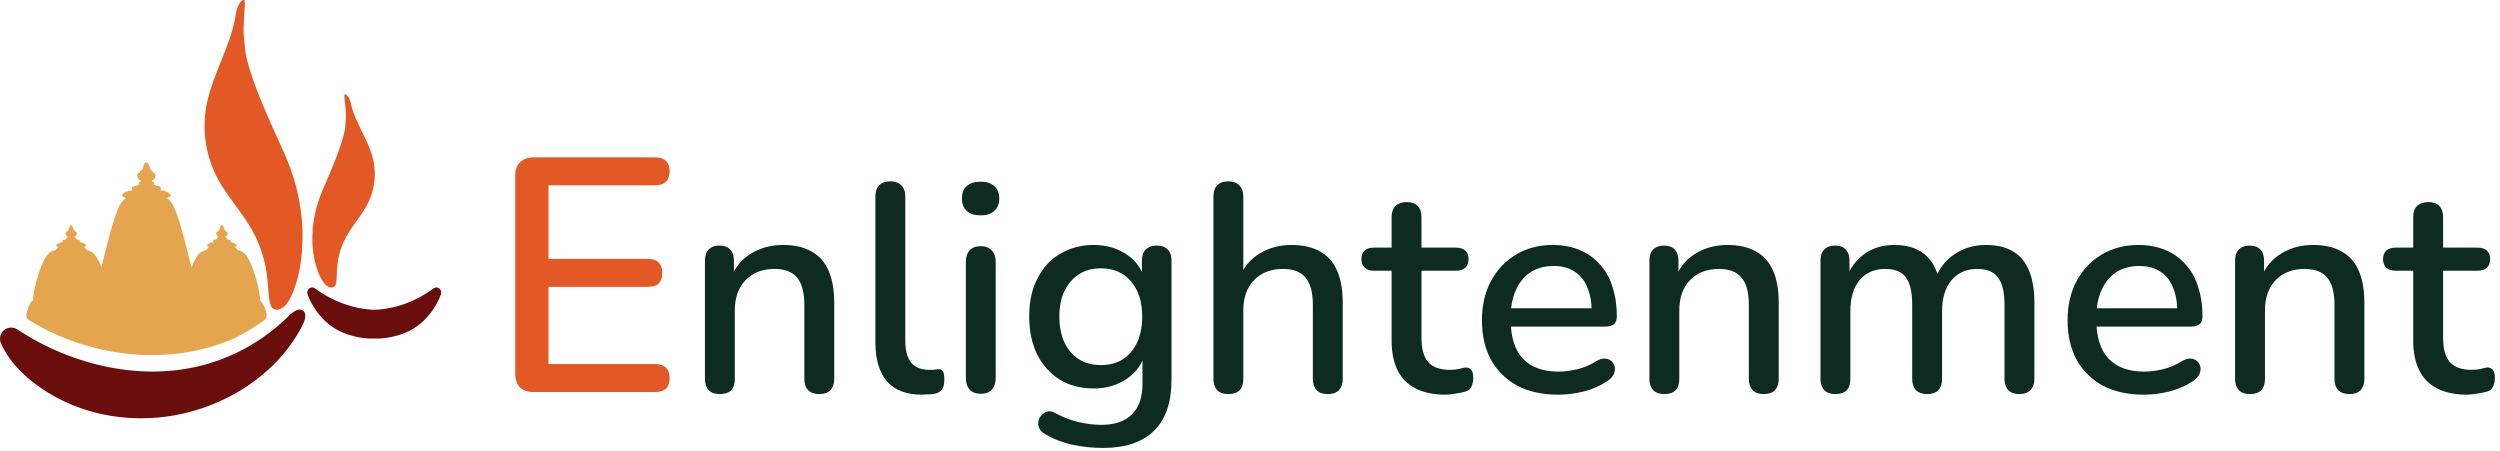 <svg width="338" height="61" viewBox="0 0 338 61" fill="none" xmlns="http://www.w3.org/2000/svg">
<path d="M0.571 44.612C0.818 44.415 1.122 44.3 1.439 44.287C1.756 44.273 2.068 44.361 2.332 44.536C9.772 49.445 19.524 51.755 28.22 49.151C30.847 48.366 33.332 47.166 35.579 45.599C36.618 44.864 37.606 44.06 38.536 43.192C39.069 42.7 40.125 41.448 40.962 41.987C41.203 42.141 41.283 42.46 41.274 42.745C41.26 43.247 41.037 43.719 40.804 44.163C37.088 51.252 29.213 55.764 21.353 56.451C21.014 56.479 20.674 56.503 20.335 56.519C16.406 56.712 12.407 56.004 8.836 54.341C5.396 52.742 1.694 49.977 0.128 46.416C-0.007 46.108 -0.036 45.765 0.044 45.44C0.124 45.114 0.309 44.823 0.571 44.612Z" fill="#6A0D0D"/>
<path d="M45.253 38.692C45.547 38.393 45.535 37.248 45.549 36.793C45.549 36.689 45.557 36.584 45.564 36.483C45.588 36.012 45.641 35.544 45.721 35.08C45.862 34.274 46.104 33.489 46.442 32.744C46.843 31.898 47.325 31.093 47.883 30.34C48.476 29.501 49.091 28.689 49.604 27.739C50.716 25.691 50.973 23.289 50.319 21.054C49.639 18.726 48.121 16.66 47.509 14.308L47.501 14.292C47.501 14.292 47.486 14.209 47.475 14.146C47.475 14.11 47.465 14.079 47.462 14.067C47.417 13.855 47.355 13.648 47.276 13.446C47.191 13.235 47.066 13.043 46.906 12.88C46.88 12.851 46.85 12.825 46.817 12.803C46.781 12.781 46.742 12.765 46.7 12.755H46.675L46.585 12.765C46.51 12.773 46.597 13.528 46.671 14.183C46.713 14.56 46.752 14.901 46.763 15.033C46.79 15.609 46.771 16.186 46.708 16.759C46.695 16.912 46.682 17.064 46.672 17.22C46.664 17.331 46.649 17.44 46.628 17.549C46.607 17.655 46.583 17.762 46.557 17.871C46.526 18 46.492 18.129 46.459 18.258C46.437 18.342 46.415 18.425 46.394 18.507C46.381 18.56 46.365 18.611 46.35 18.663C46.334 18.714 46.319 18.767 46.306 18.817C46.293 18.868 46.28 18.915 46.265 18.968L46.215 19.123C46.186 19.211 46.157 19.301 46.13 19.392C46.095 19.507 46.059 19.623 46.02 19.733L45.994 19.807L45.97 19.885C45.88 20.171 45.738 20.551 45.627 20.85L45.596 20.931L45.373 21.517C45.345 21.595 45.31 21.68 45.275 21.764L45.257 21.809L45.212 21.925C45.188 21.985 45.164 22.047 45.141 22.102C45.083 22.237 45.028 22.373 44.974 22.508C44.91 22.665 44.844 22.824 44.78 22.977L44.719 23.122L44.657 23.272C44.619 23.363 44.578 23.459 44.535 23.557C44.493 23.655 44.45 23.756 44.406 23.854L44.283 24.142C44.231 24.252 44.173 24.392 44.118 24.529C44.092 24.594 44.066 24.658 44.035 24.726L43.788 25.306L43.697 25.524C43.34 26.327 43.043 27.155 42.807 28.002C42.627 28.655 42.488 29.318 42.391 29.988C42.294 30.657 42.24 31.331 42.231 32.007V32.073C42.231 32.173 42.231 32.272 42.231 32.374C42.232 32.399 42.232 32.424 42.231 32.449C42.231 32.485 42.231 32.521 42.231 32.555C42.232 32.582 42.232 32.61 42.231 32.637C42.231 32.675 42.231 32.709 42.231 32.736C42.231 32.764 42.243 32.994 42.256 33.175C42.267 33.333 42.282 33.466 42.28 33.471V33.492L42.371 34.282L42.378 34.297C42.378 34.297 42.399 34.426 42.413 34.526C42.422 34.591 42.431 34.655 42.435 34.667L42.505 35.036C42.519 35.116 42.542 35.224 42.569 35.338C42.607 35.492 42.648 35.652 42.678 35.761C42.812 36.255 42.982 36.738 43.188 37.207C43.349 37.58 43.554 37.932 43.798 38.258C43.854 38.327 43.9 38.386 43.952 38.442C44.01 38.503 44.074 38.559 44.141 38.611C44.574 38.942 45.001 38.951 45.253 38.692Z" fill="#E35925"/>
<path d="M40.895 32.485C40.901 32.184 40.907 31.848 40.903 31.779C40.903 31.735 40.903 31.678 40.903 31.618C40.903 31.557 40.903 31.521 40.903 31.489C40.903 31.433 40.903 31.375 40.903 31.319C40.903 31.262 40.903 31.24 40.903 31.197C40.903 31.032 40.892 30.874 40.883 30.711L40.877 30.607C40.816 29.522 40.69 28.442 40.499 27.372C40.309 26.3 40.056 25.241 39.74 24.199C39.241 22.559 38.856 21.688 38.242 20.291L38.091 19.948L37.67 19.031C37.62 18.919 37.577 18.821 37.533 18.721C37.442 18.511 37.345 18.291 37.261 18.117L37.057 17.664C36.99 17.509 36.919 17.353 36.849 17.198C36.779 17.044 36.711 16.893 36.649 16.751L36.545 16.514L36.444 16.287C36.334 16.046 36.228 15.796 36.122 15.548C36.031 15.336 35.941 15.123 35.846 14.91C35.806 14.821 35.765 14.726 35.727 14.632L35.652 14.45L35.62 14.378C35.564 14.249 35.505 14.112 35.458 13.991L35.079 13.058L35.028 12.929C34.841 12.459 34.603 11.861 34.45 11.407L34.407 11.286L34.363 11.166C34.297 10.993 34.234 10.81 34.176 10.628C34.128 10.485 34.08 10.341 34.03 10.201C34.002 10.125 33.974 10.043 33.946 9.958C33.917 9.873 33.894 9.792 33.873 9.718C33.852 9.645 33.824 9.556 33.797 9.473C33.77 9.391 33.744 9.309 33.721 9.226C33.684 9.097 33.645 8.968 33.607 8.833C33.548 8.634 33.49 8.433 33.435 8.223C33.388 8.047 33.344 7.879 33.305 7.707C33.266 7.535 33.237 7.361 33.216 7.185C33.189 6.935 33.159 6.69 33.13 6.445C33.02 5.531 32.906 4.58 32.933 3.672C32.933 3.458 32.973 2.899 33.011 2.297C33.077 1.24 33.153 0.015 33.041 0.009L32.912 -1.23978e-05H32.873C32.812 0.02 32.755 0.049 32.703 0.086C32.655 0.124 32.611 0.167 32.573 0.215C32.343 0.495 32.168 0.815 32.056 1.159C31.952 1.492 31.873 1.832 31.821 2.177C31.821 2.195 31.811 2.245 31.806 2.306C31.796 2.408 31.782 2.538 31.778 2.545L31.768 2.572C31.017 6.417 28.889 9.879 28.031 13.686C27.205 17.318 27.748 21.126 29.557 24.385C30.39 25.869 31.368 27.12 32.308 28.419C33.142 29.567 33.953 30.751 34.625 32.158C35.183 33.336 35.598 34.578 35.86 35.855C36.013 36.596 36.124 37.344 36.192 38.098C36.208 38.261 36.222 38.428 36.234 38.596C36.287 39.327 36.349 41.175 36.806 41.627C37.202 42.02 37.841 41.969 38.463 41.398C38.562 41.309 38.652 41.213 38.734 41.109C38.807 41.015 38.873 40.916 38.95 40.798C39.296 40.251 39.578 39.666 39.79 39.055C40.065 38.281 40.285 37.489 40.45 36.685C40.486 36.508 40.538 36.247 40.579 35.994C40.612 35.81 40.64 35.633 40.654 35.504L40.733 34.905C40.733 34.875 40.747 34.776 40.757 34.674C40.771 34.509 40.789 34.309 40.793 34.305L40.802 34.278L40.883 32.998L40.876 32.966C40.876 32.953 40.89 32.742 40.895 32.485Z" fill="#E35925"/>
<path d="M59.395 39C59.286 38.911 59.15 38.861 59.009 38.859C58.868 38.857 58.731 38.902 58.619 38.988C56.338 40.695 53.455 41.795 50.6 41.884C47.746 41.795 44.863 40.695 42.581 38.988C42.47 38.902 42.332 38.857 42.191 38.859C42.05 38.861 41.914 38.911 41.805 39C41.686 39.099 41.601 39.233 41.562 39.382C41.523 39.532 41.532 39.69 41.587 39.834C42.056 41.066 43.567 44.134 47.097 45.248C47.307 45.314 47.52 45.377 47.733 45.431C48.428 45.614 49.139 45.727 49.857 45.766C50.104 45.779 50.349 45.779 50.596 45.766C50.843 45.753 51.089 45.774 51.336 45.766C52.054 45.727 52.765 45.614 53.46 45.431C53.673 45.376 53.886 45.314 54.096 45.248C57.626 44.13 59.141 41.062 59.606 39.834C59.663 39.691 59.673 39.533 59.635 39.383C59.597 39.234 59.513 39.1 59.395 39Z" fill="#6A0D0D"/>
<path d="M36.041 42.425C36.076 42.597 36.061 42.776 35.996 42.939C35.931 43.103 35.82 43.244 35.676 43.345C34.288 44.324 32.658 45.285 31.537 45.794C31.443 45.838 31.35 45.878 31.263 45.916C24.325 48.85 16.131 48.579 9.092 45.852C7.266 45.152 5.512 44.276 3.856 43.237C3.746 43.167 3.659 43.065 3.606 42.945C3.553 42.826 3.537 42.693 3.56 42.564C3.662 41.991 3.912 41.017 4.478 40.564C4.453 39.844 4.817 38.14 5.324 36.676C5.769 35.404 6.336 34.278 6.894 34.037C7.067 33.942 7.253 33.873 7.447 33.834C7.52 33.817 7.544 33.809 7.843 33.403L7.805 33.362C7.761 33.358 7.719 33.339 7.686 33.309C7.652 33.279 7.63 33.237 7.624 33.193V33.185V33.177V33.171V33.162V33.154C7.631 33.109 7.654 33.068 7.689 33.038C7.721 33.008 7.763 32.99 7.808 32.987C7.838 32.948 7.876 32.916 7.919 32.892C7.965 32.866 8.017 32.85 8.07 32.845C8.108 32.815 8.152 32.794 8.199 32.785C8.257 32.774 8.316 32.769 8.375 32.77H8.453C8.436 32.732 8.427 32.691 8.427 32.65V32.642C8.427 32.41 8.597 32.401 8.75 32.394C8.813 32.394 8.873 32.387 8.88 32.355C8.88 32.338 8.887 32.321 8.9 32.309C8.912 32.297 8.928 32.291 8.946 32.291H9.007C8.996 32.266 8.99 32.24 8.99 32.213C8.99 32.188 8.996 32.162 9.007 32.139C9.017 32.116 9.033 32.095 9.052 32.078C9.083 32.05 9.121 32.032 9.162 32.026C9.161 32.021 9.161 32.015 9.162 32.01C9.159 32 9.159 31.99 9.162 31.98C9.096 31.959 9.037 31.923 8.988 31.874C8.939 31.826 8.902 31.767 8.881 31.701C8.863 31.652 8.854 31.599 8.854 31.547C8.857 31.499 8.867 31.453 8.885 31.409C8.897 31.379 8.918 31.354 8.945 31.336C8.971 31.317 9.003 31.308 9.035 31.307H9.105V31.293C9.105 31.27 9.11 31.248 9.12 31.228C9.13 31.208 9.145 31.19 9.163 31.177C9.182 31.161 9.205 31.149 9.229 31.143C9.229 31.126 9.233 31.108 9.241 31.092C9.249 31.077 9.261 31.063 9.276 31.053C9.282 31.046 9.289 31.041 9.298 31.036V31.02C9.3 30.921 9.331 30.825 9.387 30.744C9.427 30.685 9.45 30.617 9.453 30.546C9.453 30.528 9.46 30.511 9.473 30.498C9.486 30.485 9.503 30.477 9.521 30.477H9.726C9.744 30.477 9.761 30.485 9.774 30.498C9.787 30.511 9.794 30.528 9.794 30.546C9.798 30.617 9.821 30.685 9.861 30.744C9.92 30.83 9.95 30.932 9.949 31.036C9.958 31.041 9.965 31.046 9.971 31.053C9.986 31.063 9.997 31.077 10.005 31.093C10.013 31.108 10.017 31.126 10.017 31.143C10.041 31.149 10.064 31.161 10.084 31.177C10.102 31.191 10.116 31.208 10.126 31.228C10.136 31.248 10.141 31.27 10.141 31.293V31.307H10.211C10.243 31.307 10.274 31.317 10.301 31.335C10.328 31.353 10.348 31.379 10.359 31.409C10.378 31.453 10.389 31.499 10.392 31.547C10.39 31.599 10.381 31.652 10.363 31.701C10.342 31.767 10.306 31.826 10.257 31.875C10.208 31.923 10.148 31.959 10.083 31.98C10.085 31.99 10.085 32 10.083 32.01C10.084 32.015 10.084 32.021 10.083 32.026C10.123 32.032 10.161 32.05 10.191 32.078C10.211 32.095 10.226 32.115 10.237 32.139C10.248 32.162 10.254 32.188 10.255 32.213C10.254 32.24 10.248 32.266 10.238 32.291H10.299C10.307 32.29 10.316 32.292 10.324 32.295C10.332 32.298 10.339 32.303 10.346 32.309C10.352 32.315 10.357 32.322 10.36 32.33C10.364 32.338 10.366 32.346 10.366 32.355C10.366 32.387 10.428 32.389 10.495 32.394C10.65 32.401 10.817 32.41 10.82 32.642V32.65C10.82 32.691 10.811 32.732 10.794 32.77H10.872C10.931 32.769 10.99 32.774 11.047 32.785C11.095 32.794 11.14 32.814 11.177 32.845C11.23 32.85 11.282 32.866 11.328 32.892C11.371 32.915 11.409 32.947 11.438 32.987C11.482 32.99 11.524 33.008 11.557 33.038C11.575 33.052 11.59 33.07 11.601 33.09C11.612 33.11 11.619 33.132 11.622 33.154V33.162V33.171V33.177V33.185V33.193C11.617 33.238 11.595 33.279 11.561 33.309C11.528 33.339 11.486 33.358 11.442 33.362C11.43 33.377 11.417 33.388 11.406 33.403C11.706 33.809 11.728 33.817 11.802 33.834C11.995 33.873 12.181 33.942 12.354 34.037C12.826 34.242 13.307 35.077 13.711 36.1C13.809 35.726 13.888 35.419 13.94 35.209C14.716 32.086 15.611 28.506 16.397 27.412C16.569 27.185 16.774 26.986 17.006 26.821C16.992 26.812 16.977 26.804 16.962 26.797C16.914 26.767 16.87 26.731 16.833 26.688C16.825 26.679 16.817 26.668 16.811 26.657H16.802C16.727 26.652 16.657 26.622 16.602 26.571C16.55 26.521 16.518 26.454 16.513 26.381V26.379V26.365V26.357C16.523 26.29 16.556 26.229 16.606 26.184C16.663 26.136 16.734 26.108 16.808 26.107C16.852 26.042 16.911 25.988 16.98 25.951C17.058 25.909 17.144 25.884 17.232 25.88C17.29 25.825 17.364 25.79 17.443 25.78C17.535 25.761 17.63 25.752 17.724 25.754H17.907C17.896 25.739 17.887 25.722 17.88 25.705C17.853 25.648 17.84 25.586 17.842 25.523C17.842 25.161 18.1 25.143 18.34 25.136C18.462 25.129 18.572 25.123 18.576 25.054C18.576 25.044 18.578 25.033 18.582 25.024C18.586 25.014 18.591 25.006 18.599 24.998C18.606 24.991 18.614 24.985 18.624 24.981C18.633 24.977 18.643 24.975 18.654 24.975H18.818C18.785 24.929 18.767 24.874 18.766 24.818C18.769 24.741 18.802 24.668 18.857 24.614C18.913 24.565 18.984 24.538 19.059 24.537C19.051 24.518 19.047 24.498 19.047 24.478C19.047 24.453 19.054 24.43 19.066 24.409C18.956 24.381 18.855 24.326 18.771 24.248C18.688 24.17 18.627 24.073 18.592 23.965C18.564 23.886 18.55 23.804 18.55 23.721C18.55 23.647 18.566 23.574 18.594 23.506C18.612 23.461 18.643 23.422 18.683 23.395C18.723 23.367 18.77 23.351 18.818 23.35H18.914C18.91 23.332 18.908 23.314 18.907 23.296C18.908 23.264 18.915 23.232 18.93 23.203C18.945 23.175 18.966 23.15 18.991 23.131C19.029 23.1 19.073 23.08 19.121 23.071V23.055C19.122 23.029 19.13 23.004 19.143 22.982C19.155 22.959 19.173 22.94 19.195 22.926C19.223 22.904 19.256 22.89 19.291 22.886C19.288 22.718 19.337 22.553 19.432 22.414C19.503 22.315 19.543 22.197 19.546 22.076V22.068C19.547 22.047 19.556 22.028 19.57 22.013C19.585 21.998 19.605 21.99 19.626 21.99H19.96C19.981 21.99 20.001 21.998 20.016 22.013C20.031 22.028 20.04 22.047 20.04 22.068V22.076C20.043 22.198 20.083 22.315 20.154 22.414C20.249 22.553 20.298 22.718 20.295 22.886C20.33 22.89 20.364 22.904 20.392 22.926C20.413 22.94 20.431 22.959 20.444 22.982C20.456 23.004 20.464 23.029 20.466 23.055V23.071C20.513 23.08 20.558 23.1 20.595 23.131C20.621 23.15 20.642 23.175 20.657 23.203C20.672 23.232 20.68 23.263 20.68 23.296C20.68 23.314 20.677 23.332 20.673 23.35H20.77C20.818 23.351 20.865 23.366 20.905 23.394C20.944 23.422 20.975 23.461 20.992 23.506C21.021 23.574 21.037 23.647 21.038 23.721C21.037 23.804 21.023 23.886 20.996 23.965C20.962 24.073 20.9 24.171 20.817 24.248C20.734 24.326 20.632 24.382 20.521 24.409C20.534 24.43 20.541 24.453 20.541 24.478C20.541 24.498 20.537 24.518 20.529 24.537C20.604 24.538 20.675 24.565 20.731 24.614C20.786 24.668 20.819 24.741 20.822 24.818C20.821 24.874 20.803 24.929 20.77 24.975H20.934C20.955 24.976 20.974 24.984 20.989 24.999C21.003 25.013 21.012 25.033 21.012 25.054C21.012 25.123 21.125 25.129 21.247 25.136C21.482 25.148 21.744 25.166 21.746 25.523C21.748 25.586 21.735 25.648 21.707 25.705C21.701 25.723 21.691 25.739 21.679 25.754H21.864C21.958 25.752 22.052 25.761 22.145 25.78C22.224 25.79 22.297 25.825 22.354 25.88C22.445 25.883 22.533 25.908 22.613 25.951C22.682 25.988 22.741 26.042 22.785 26.107C22.859 26.108 22.93 26.136 22.985 26.184C23.037 26.229 23.07 26.29 23.08 26.357V26.365V26.379C23.075 26.451 23.043 26.519 22.991 26.569C22.936 26.619 22.866 26.65 22.791 26.655H22.782C22.776 26.666 22.768 26.676 22.76 26.686C22.723 26.728 22.679 26.765 22.631 26.794C22.616 26.801 22.601 26.809 22.587 26.819C22.819 26.984 23.024 27.183 23.196 27.409C23.972 28.503 24.867 32.083 25.654 35.206C25.707 35.427 25.793 35.749 25.902 36.144C26.311 35.098 26.798 34.238 27.278 34.032C27.45 33.937 27.635 33.868 27.828 33.828C27.901 33.812 27.925 33.804 28.224 33.398C28.212 33.382 28.201 33.372 28.189 33.357C28.144 33.353 28.101 33.334 28.068 33.304C28.034 33.274 28.011 33.233 28.005 33.188V33.149C28.013 33.105 28.035 33.064 28.069 33.034C28.102 33.003 28.145 32.985 28.19 32.981C28.219 32.942 28.257 32.91 28.3 32.887C28.347 32.861 28.399 32.845 28.452 32.84C28.49 32.809 28.534 32.788 28.582 32.78C28.64 32.769 28.699 32.764 28.758 32.765H28.837C28.819 32.727 28.81 32.686 28.811 32.645V32.637C28.811 32.405 28.981 32.396 29.134 32.389C29.197 32.389 29.256 32.382 29.263 32.35C29.264 32.341 29.265 32.332 29.269 32.324C29.273 32.316 29.278 32.309 29.284 32.303C29.29 32.297 29.298 32.293 29.306 32.289C29.314 32.286 29.323 32.285 29.332 32.285H29.39C29.38 32.261 29.375 32.235 29.375 32.208C29.375 32.182 29.381 32.157 29.391 32.134C29.402 32.111 29.417 32.09 29.437 32.073C29.468 32.045 29.506 32.027 29.548 32.021C29.546 32.016 29.546 32.01 29.548 32.004C29.547 31.994 29.547 31.985 29.548 31.975C29.483 31.953 29.423 31.917 29.374 31.869C29.326 31.82 29.289 31.761 29.267 31.696C29.251 31.646 29.242 31.594 29.241 31.542C29.243 31.494 29.253 31.447 29.272 31.404C29.284 31.374 29.305 31.348 29.331 31.33C29.358 31.312 29.389 31.302 29.421 31.302H29.49V31.288C29.49 31.265 29.495 31.243 29.505 31.223C29.515 31.203 29.53 31.185 29.548 31.172C29.567 31.155 29.59 31.144 29.615 31.138C29.615 31.121 29.619 31.103 29.627 31.088C29.635 31.072 29.646 31.058 29.66 31.048C29.666 31.041 29.672 31.035 29.68 31.031V31.02C29.683 30.921 29.714 30.826 29.769 30.744C29.81 30.686 29.834 30.617 29.838 30.546C29.838 30.529 29.845 30.512 29.857 30.499C29.869 30.486 29.886 30.478 29.904 30.477H30.112C30.13 30.478 30.146 30.486 30.158 30.499C30.171 30.512 30.177 30.529 30.178 30.546C30.181 30.617 30.205 30.686 30.246 30.744C30.304 30.831 30.335 30.932 30.336 31.036C30.343 31.041 30.349 31.047 30.355 31.053C30.369 31.064 30.38 31.077 30.388 31.093C30.396 31.108 30.399 31.126 30.399 31.143C30.424 31.149 30.448 31.16 30.468 31.177C30.485 31.191 30.5 31.208 30.51 31.228C30.52 31.248 30.525 31.27 30.526 31.293V31.307H30.593C30.625 31.307 30.657 31.317 30.684 31.335C30.71 31.353 30.731 31.379 30.743 31.409C30.763 31.452 30.774 31.499 30.775 31.547C30.775 31.599 30.766 31.651 30.749 31.701C30.728 31.767 30.691 31.826 30.642 31.874C30.594 31.922 30.534 31.959 30.469 31.98C30.47 31.99 30.47 32 30.469 32.01C30.47 32.015 30.47 32.021 30.469 32.026C30.51 32.032 30.549 32.05 30.58 32.078C30.61 32.104 30.63 32.138 30.638 32.177C30.646 32.215 30.642 32.255 30.625 32.291H30.685C30.693 32.29 30.702 32.292 30.71 32.295C30.718 32.298 30.726 32.303 30.732 32.309C30.738 32.315 30.743 32.322 30.747 32.33C30.75 32.338 30.752 32.346 30.752 32.355C30.752 32.387 30.814 32.389 30.881 32.394C31.034 32.401 31.202 32.41 31.203 32.642V32.65C31.205 32.691 31.196 32.733 31.179 32.77H31.258C31.317 32.769 31.376 32.774 31.434 32.785C31.481 32.794 31.526 32.814 31.563 32.845C31.616 32.85 31.668 32.866 31.714 32.892C31.758 32.915 31.796 32.947 31.826 32.987C31.871 32.99 31.913 33.009 31.947 33.039C31.98 33.069 32.003 33.11 32.011 33.154V33.193C32.005 33.238 31.982 33.279 31.947 33.309C31.914 33.34 31.872 33.358 31.827 33.362C31.814 33.375 31.803 33.389 31.792 33.403C32.091 33.809 32.113 33.817 32.186 33.834C32.38 33.873 32.566 33.942 32.739 34.037C33.296 34.278 33.865 35.404 34.309 36.676C34.815 38.14 35.182 39.844 35.156 40.564C35.506 40.958 35.762 41.426 35.906 41.933C35.962 42.092 36.004 42.257 36.041 42.425Z" fill="#E5A54F"/>
<path d="M333.548 53.36C331.948 53.36 330.602 53.08 329.508 52.52C328.415 51.96 327.602 51.133 327.068 50.04C326.535 48.947 326.268 47.613 326.268 46.04V36.6H323.868C323.335 36.6 322.922 36.467 322.628 36.2C322.335 35.907 322.188 35.52 322.188 35.04C322.188 34.533 322.335 34.147 322.628 33.88C322.922 33.613 323.335 33.48 323.868 33.48H326.268V29.36C326.268 28.693 326.442 28.187 326.788 27.84C327.162 27.493 327.669 27.32 328.309 27.32C328.949 27.32 329.442 27.493 329.788 27.84C330.135 28.187 330.309 28.693 330.309 29.36V33.48H334.988C335.522 33.48 335.935 33.613 336.228 33.88C336.522 34.147 336.668 34.533 336.668 35.04C336.668 35.52 336.522 35.907 336.228 36.2C335.935 36.467 335.522 36.6 334.988 36.6H330.309V45.72C330.309 47.133 330.602 48.2 331.188 48.92C331.802 49.64 332.788 50 334.148 50C334.628 50 335.042 49.96 335.388 49.88C335.762 49.773 336.069 49.707 336.309 49.68C336.602 49.68 336.842 49.787 337.029 50C337.215 50.187 337.309 50.56 337.309 51.12C337.309 51.52 337.228 51.893 337.068 52.24C336.935 52.587 336.682 52.813 336.309 52.92C335.989 53.027 335.548 53.12 334.988 53.2C334.455 53.307 333.975 53.36 333.548 53.36Z" fill="#0E2B22"/>
<path d="M304.182 53.28C303.542 53.28 303.048 53.107 302.702 52.76C302.355 52.387 302.182 51.88 302.182 51.24V35.24C302.182 34.573 302.355 34.067 302.702 33.72C303.048 33.373 303.528 33.2 304.142 33.2C304.782 33.2 305.262 33.373 305.582 33.72C305.928 34.067 306.102 34.573 306.102 35.24V38.36L305.662 37.64C306.248 36.147 307.168 35.027 308.422 34.28C309.675 33.507 311.115 33.12 312.742 33.12C314.288 33.12 315.568 33.413 316.582 34C317.622 34.56 318.395 35.427 318.902 36.6C319.408 37.747 319.662 39.2 319.662 40.96V51.24C319.662 51.88 319.488 52.387 319.142 52.76C318.795 53.107 318.302 53.28 317.662 53.28C316.995 53.28 316.488 53.107 316.142 52.76C315.795 52.387 315.622 51.88 315.622 51.24V41.2C315.622 39.52 315.288 38.293 314.622 37.52C313.982 36.747 312.968 36.36 311.582 36.36C309.955 36.36 308.648 36.867 307.662 37.88C306.702 38.893 306.222 40.253 306.222 41.96V51.24C306.222 52.6 305.542 53.28 304.182 53.28Z" fill="#0E2B22"/>
<path d="M289.857 53.36C287.724 53.36 285.884 52.96 284.337 52.16C282.817 51.333 281.631 50.173 280.777 48.68C279.951 47.16 279.537 45.36 279.537 43.28C279.537 41.253 279.951 39.48 280.777 37.96C281.604 36.44 282.737 35.253 284.177 34.4C285.617 33.547 287.257 33.12 289.097 33.12C290.457 33.12 291.671 33.347 292.737 33.8C293.804 34.227 294.711 34.867 295.457 35.72C296.231 36.547 296.804 37.56 297.177 38.76C297.577 39.96 297.777 41.307 297.777 42.8C297.777 43.253 297.644 43.6 297.377 43.84C297.111 44.053 296.711 44.16 296.177 44.16H282.737V41.68H295.057L294.377 42.24C294.377 40.907 294.177 39.773 293.777 38.84C293.404 37.907 292.831 37.2 292.057 36.72C291.311 36.213 290.377 35.96 289.257 35.96C288.004 35.96 286.937 36.253 286.057 36.84C285.204 37.427 284.551 38.24 284.097 39.28C283.644 40.32 283.417 41.533 283.417 42.92V43.16C283.417 45.507 283.964 47.28 285.057 48.48C286.177 49.653 287.791 50.24 289.897 50.24C290.697 50.24 291.537 50.133 292.417 49.92C293.324 49.707 294.177 49.347 294.977 48.84C295.431 48.573 295.831 48.453 296.177 48.48C296.551 48.507 296.844 48.627 297.057 48.84C297.297 49.053 297.444 49.32 297.497 49.64C297.551 49.96 297.497 50.293 297.337 50.64C297.177 50.96 296.897 51.253 296.497 51.52C295.591 52.133 294.537 52.6 293.337 52.92C292.137 53.213 290.977 53.36 289.857 53.36Z" fill="#0E2B22"/>
<path d="M248.129 53.28C247.489 53.28 246.995 53.107 246.649 52.76C246.302 52.387 246.129 51.88 246.129 51.24V35.24C246.129 34.573 246.302 34.067 246.649 33.72C246.995 33.373 247.475 33.2 248.089 33.2C248.729 33.2 249.209 33.373 249.529 33.72C249.875 34.067 250.049 34.573 250.049 35.24V38.52L249.609 37.64C250.142 36.227 250.969 35.12 252.089 34.32C253.209 33.52 254.555 33.12 256.129 33.12C257.755 33.12 259.075 33.507 260.089 34.28C261.102 35.053 261.795 36.24 262.169 37.84H261.609C262.115 36.373 262.982 35.227 264.209 34.4C265.435 33.547 266.862 33.12 268.489 33.12C269.982 33.12 271.209 33.413 272.169 34C273.129 34.56 273.849 35.427 274.329 36.6C274.809 37.747 275.049 39.2 275.049 40.96V51.24C275.049 51.88 274.862 52.387 274.489 52.76C274.142 53.107 273.649 53.28 273.009 53.28C272.369 53.28 271.875 53.107 271.529 52.76C271.182 52.387 271.009 51.88 271.009 51.24V41.16C271.009 39.507 270.715 38.293 270.129 37.52C269.569 36.747 268.635 36.36 267.329 36.36C265.862 36.36 264.702 36.867 263.849 37.88C262.995 38.893 262.569 40.293 262.569 42.08V51.24C262.569 51.88 262.395 52.387 262.049 52.76C261.702 53.107 261.209 53.28 260.569 53.28C259.929 53.28 259.422 53.107 259.049 52.76C258.702 52.387 258.529 51.88 258.529 51.24V41.16C258.529 39.507 258.249 38.293 257.689 37.52C257.129 36.747 256.195 36.36 254.889 36.36C253.422 36.36 252.262 36.867 251.409 37.88C250.582 38.893 250.169 40.293 250.169 42.08V51.24C250.169 52.6 249.489 53.28 248.129 53.28Z" fill="#0E2B22"/>
<path d="M225.002 53.28C224.362 53.28 223.869 53.107 223.522 52.76C223.175 52.387 223.002 51.88 223.002 51.24V35.24C223.002 34.573 223.175 34.067 223.522 33.72C223.869 33.373 224.349 33.2 224.962 33.2C225.602 33.2 226.082 33.373 226.402 33.72C226.749 34.067 226.922 34.573 226.922 35.24V38.36L226.482 37.64C227.069 36.147 227.989 35.027 229.242 34.28C230.495 33.507 231.935 33.12 233.562 33.12C235.109 33.12 236.389 33.413 237.402 34C238.442 34.56 239.215 35.427 239.722 36.6C240.229 37.747 240.482 39.2 240.482 40.96V51.24C240.482 51.88 240.309 52.387 239.962 52.76C239.615 53.107 239.122 53.28 238.482 53.28C237.815 53.28 237.309 53.107 236.962 52.76C236.615 52.387 236.442 51.88 236.442 51.24V41.2C236.442 39.52 236.109 38.293 235.442 37.52C234.802 36.747 233.789 36.36 232.402 36.36C230.775 36.36 229.469 36.867 228.482 37.88C227.522 38.893 227.042 40.253 227.042 41.96V51.24C227.042 52.6 226.362 53.28 225.002 53.28Z" fill="#0E2B22"/>
<path d="M210.678 53.36C208.544 53.36 206.704 52.96 205.158 52.16C203.638 51.333 202.451 50.173 201.598 48.68C200.771 47.16 200.358 45.36 200.358 43.28C200.358 41.253 200.771 39.48 201.598 37.96C202.424 36.44 203.558 35.253 204.998 34.4C206.438 33.547 208.078 33.12 209.918 33.12C211.278 33.12 212.491 33.347 213.558 33.8C214.624 34.227 215.531 34.867 216.278 35.72C217.051 36.547 217.624 37.56 217.998 38.76C218.398 39.96 218.598 41.307 218.598 42.8C218.598 43.253 218.464 43.6 218.198 43.84C217.931 44.053 217.531 44.16 216.998 44.16H203.558V41.68H215.878L215.198 42.24C215.198 40.907 214.998 39.773 214.598 38.84C214.224 37.907 213.651 37.2 212.878 36.72C212.131 36.213 211.198 35.96 210.078 35.96C208.824 35.96 207.758 36.253 206.878 36.84C206.024 37.427 205.371 38.24 204.918 39.28C204.464 40.32 204.238 41.533 204.238 42.92V43.16C204.238 45.507 204.784 47.28 205.878 48.48C206.998 49.653 208.611 50.24 210.718 50.24C211.518 50.24 212.358 50.133 213.238 49.92C214.144 49.707 214.998 49.347 215.798 48.84C216.251 48.573 216.651 48.453 216.998 48.48C217.371 48.507 217.664 48.627 217.878 48.84C218.118 49.053 218.264 49.32 218.318 49.64C218.371 49.96 218.318 50.293 218.158 50.64C217.998 50.96 217.718 51.253 217.318 51.52C216.411 52.133 215.358 52.6 214.158 52.92C212.958 53.213 211.798 53.36 210.678 53.36Z" fill="#0E2B22"/>
<path d="M195.424 53.36C193.824 53.36 192.477 53.08 191.384 52.52C190.29 51.96 189.477 51.133 188.944 50.04C188.41 48.947 188.144 47.613 188.144 46.04V36.6H185.744C185.21 36.6 184.797 36.467 184.504 36.2C184.21 35.907 184.064 35.52 184.064 35.04C184.064 34.533 184.21 34.147 184.504 33.88C184.797 33.613 185.21 33.48 185.744 33.48H188.144V29.36C188.144 28.693 188.317 28.187 188.664 27.84C189.037 27.493 189.544 27.32 190.184 27.32C190.824 27.32 191.317 27.493 191.664 27.84C192.01 28.187 192.184 28.693 192.184 29.36V33.48H196.864C197.397 33.48 197.81 33.613 198.104 33.88C198.397 34.147 198.544 34.533 198.544 35.04C198.544 35.52 198.397 35.907 198.104 36.2C197.81 36.467 197.397 36.6 196.864 36.6H192.184V45.72C192.184 47.133 192.477 48.2 193.064 48.92C193.677 49.64 194.663 50 196.023 50C196.503 50 196.917 49.96 197.264 49.88C197.637 49.773 197.944 49.707 198.184 49.68C198.477 49.68 198.717 49.787 198.904 50C199.09 50.187 199.184 50.56 199.184 51.12C199.184 51.52 199.104 51.893 198.944 52.24C198.81 52.587 198.557 52.813 198.184 52.92C197.864 53.027 197.424 53.12 196.864 53.2C196.33 53.307 195.85 53.36 195.424 53.36Z" fill="#0E2B22"/>
<path d="M166.057 53.28C165.417 53.28 164.923 53.107 164.577 52.76C164.23 52.387 164.057 51.88 164.057 51.24V26.56C164.057 25.893 164.23 25.387 164.577 25.04C164.923 24.693 165.417 24.52 166.057 24.52C166.697 24.52 167.19 24.693 167.537 25.04C167.91 25.387 168.097 25.893 168.097 26.56V37.64H167.537C168.123 36.147 169.043 35.027 170.297 34.28C171.55 33.507 172.99 33.12 174.617 33.12C176.163 33.12 177.443 33.413 178.457 34C179.497 34.56 180.27 35.427 180.777 36.6C181.283 37.747 181.537 39.2 181.537 40.96V51.24C181.537 51.88 181.363 52.387 181.017 52.76C180.67 53.107 180.177 53.28 179.537 53.28C178.87 53.28 178.363 53.107 178.017 52.76C177.67 52.387 177.497 51.88 177.497 51.24V41.2C177.497 39.52 177.163 38.293 176.497 37.52C175.857 36.747 174.843 36.36 173.457 36.36C171.83 36.36 170.523 36.867 169.537 37.88C168.577 38.893 168.097 40.253 168.097 41.96V51.24C168.097 52.6 167.417 53.28 166.057 53.28Z" fill="#0E2B22"/>
<path d="M149.147 60.56C147.707 60.56 146.307 60.413 144.947 60.12C143.613 59.827 142.4 59.347 141.307 58.68C140.907 58.467 140.64 58.2 140.507 57.88C140.373 57.587 140.333 57.28 140.387 56.96C140.467 56.64 140.613 56.36 140.827 56.12C141.04 55.88 141.293 55.72 141.587 55.64C141.907 55.56 142.24 55.613 142.587 55.8C143.76 56.44 144.867 56.867 145.907 57.08C146.973 57.32 147.96 57.44 148.867 57.44C150.733 57.44 152.133 56.96 153.067 56C154 55.067 154.467 53.68 154.467 51.84V47.76H154.827C154.427 49.227 153.587 50.387 152.307 51.24C151.027 52.093 149.547 52.52 147.867 52.52C146.107 52.52 144.573 52.12 143.267 51.32C141.96 50.493 140.947 49.36 140.227 47.92C139.507 46.453 139.147 44.747 139.147 42.8C139.147 41.333 139.347 40.013 139.747 38.84C140.173 37.667 140.76 36.653 141.507 35.8C142.28 34.947 143.2 34.293 144.267 33.84C145.36 33.36 146.56 33.12 147.867 33.12C149.573 33.12 151.053 33.547 152.307 34.4C153.587 35.253 154.413 36.413 154.787 37.88L154.387 38.56V35.24C154.387 34.573 154.56 34.067 154.907 33.72C155.28 33.373 155.773 33.2 156.387 33.2C157.027 33.2 157.52 33.373 157.867 33.72C158.213 34.067 158.387 34.573 158.387 35.24V51.36C158.387 54.4 157.6 56.693 156.027 58.24C154.453 59.787 152.16 60.56 149.147 60.56ZM148.827 49.36C150 49.36 151 49.093 151.827 48.56C152.653 48.027 153.293 47.267 153.747 46.28C154.2 45.293 154.427 44.133 154.427 42.8C154.427 40.8 153.92 39.213 152.907 38.04C151.92 36.867 150.56 36.28 148.827 36.28C147.68 36.28 146.693 36.547 145.867 37.08C145.04 37.613 144.387 38.373 143.907 39.36C143.453 40.32 143.227 41.467 143.227 42.8C143.227 44.827 143.733 46.427 144.747 47.6C145.76 48.773 147.12 49.36 148.827 49.36Z" fill="#0E2B22"/>
<path d="M132.58 53.24C131.94 53.24 131.447 53.053 131.1 52.68C130.753 52.28 130.58 51.733 130.58 51.04V35.44C130.58 34.747 130.753 34.213 131.1 33.84C131.447 33.467 131.94 33.28 132.58 33.28C133.22 33.28 133.713 33.467 134.06 33.84C134.433 34.213 134.62 34.747 134.62 35.44V51.04C134.62 51.733 134.447 52.28 134.1 52.68C133.753 53.053 133.247 53.24 132.58 53.24ZM132.58 29.12C131.78 29.12 131.153 28.92 130.7 28.52C130.273 28.12 130.06 27.56 130.06 26.84C130.06 26.093 130.273 25.533 130.7 25.16C131.153 24.76 131.78 24.56 132.58 24.56C133.38 24.56 133.993 24.76 134.42 25.16C134.873 25.533 135.1 26.093 135.1 26.84C135.1 27.56 134.873 28.12 134.42 28.52C133.993 28.92 133.38 29.12 132.58 29.12Z" fill="#0E2B22"/>
<path d="M124.633 53.36C122.553 53.36 120.98 52.76 119.913 51.56C118.873 50.333 118.353 48.573 118.353 46.28V26.56C118.353 25.893 118.527 25.387 118.873 25.04C119.22 24.693 119.713 24.52 120.353 24.52C120.993 24.52 121.487 24.693 121.833 25.04C122.207 25.387 122.393 25.893 122.393 26.56V46.04C122.393 47.373 122.66 48.373 123.193 49.04C123.753 49.68 124.553 50 125.593 50C125.833 50 126.047 50 126.233 50C126.42 49.973 126.607 49.947 126.793 49.92C127.113 49.893 127.34 49.987 127.473 50.2C127.607 50.387 127.673 50.787 127.673 51.4C127.673 51.96 127.553 52.4 127.313 52.72C127.073 53.013 126.687 53.2 126.153 53.28C125.913 53.307 125.66 53.32 125.393 53.32C125.127 53.347 124.873 53.36 124.633 53.36Z" fill="#0E2B22"/>
<path d="M97.307 53.28C96.667 53.28 96.173 53.107 95.827 52.76C95.48 52.387 95.307 51.88 95.307 51.24V35.24C95.307 34.573 95.48 34.067 95.827 33.72C96.173 33.373 96.653 33.2 97.267 33.2C97.907 33.2 98.387 33.373 98.707 33.72C99.053 34.067 99.227 34.573 99.227 35.24V38.36L98.787 37.64C99.373 36.147 100.293 35.027 101.547 34.28C102.8 33.507 104.24 33.12 105.867 33.12C107.413 33.12 108.693 33.413 109.707 34C110.747 34.56 111.52 35.427 112.027 36.6C112.533 37.747 112.787 39.2 112.787 40.96V51.24C112.787 51.88 112.613 52.387 112.267 52.76C111.92 53.107 111.427 53.28 110.787 53.28C110.12 53.28 109.613 53.107 109.267 52.76C108.92 52.387 108.747 51.88 108.747 51.24V41.2C108.747 39.52 108.413 38.293 107.747 37.52C107.107 36.747 106.093 36.36 104.707 36.36C103.08 36.36 101.773 36.867 100.787 37.88C99.827 38.893 99.347 40.253 99.347 41.96V51.24C99.347 52.6 98.667 53.28 97.307 53.28Z" fill="#0E2B22"/>
<path d="M72.178 53C71.368 53 70.738 52.79 70.288 52.37C69.868 51.92 69.658 51.29 69.658 50.48V23.795C69.658 22.985 69.868 22.37 70.288 21.95C70.738 21.5 71.368 21.275 72.178 21.275H88.603C89.233 21.275 89.713 21.44 90.043 21.77C90.373 22.07 90.538 22.52 90.538 23.12C90.538 23.75 90.373 24.23 90.043 24.56C89.713 24.89 89.233 25.055 88.603 25.055H74.158V35H87.613C88.273 35 88.753 35.165 89.053 35.495C89.383 35.825 89.548 36.29 89.548 36.89C89.548 37.52 89.383 38 89.053 38.33C88.753 38.63 88.273 38.78 87.613 38.78H74.158V49.22H88.603C89.233 49.22 89.713 49.385 90.043 49.715C90.373 50.045 90.538 50.51 90.538 51.11C90.538 51.74 90.373 52.22 90.043 52.55C89.713 52.85 89.233 53 88.603 53H72.178Z" fill="#E35925"/>
</svg>
